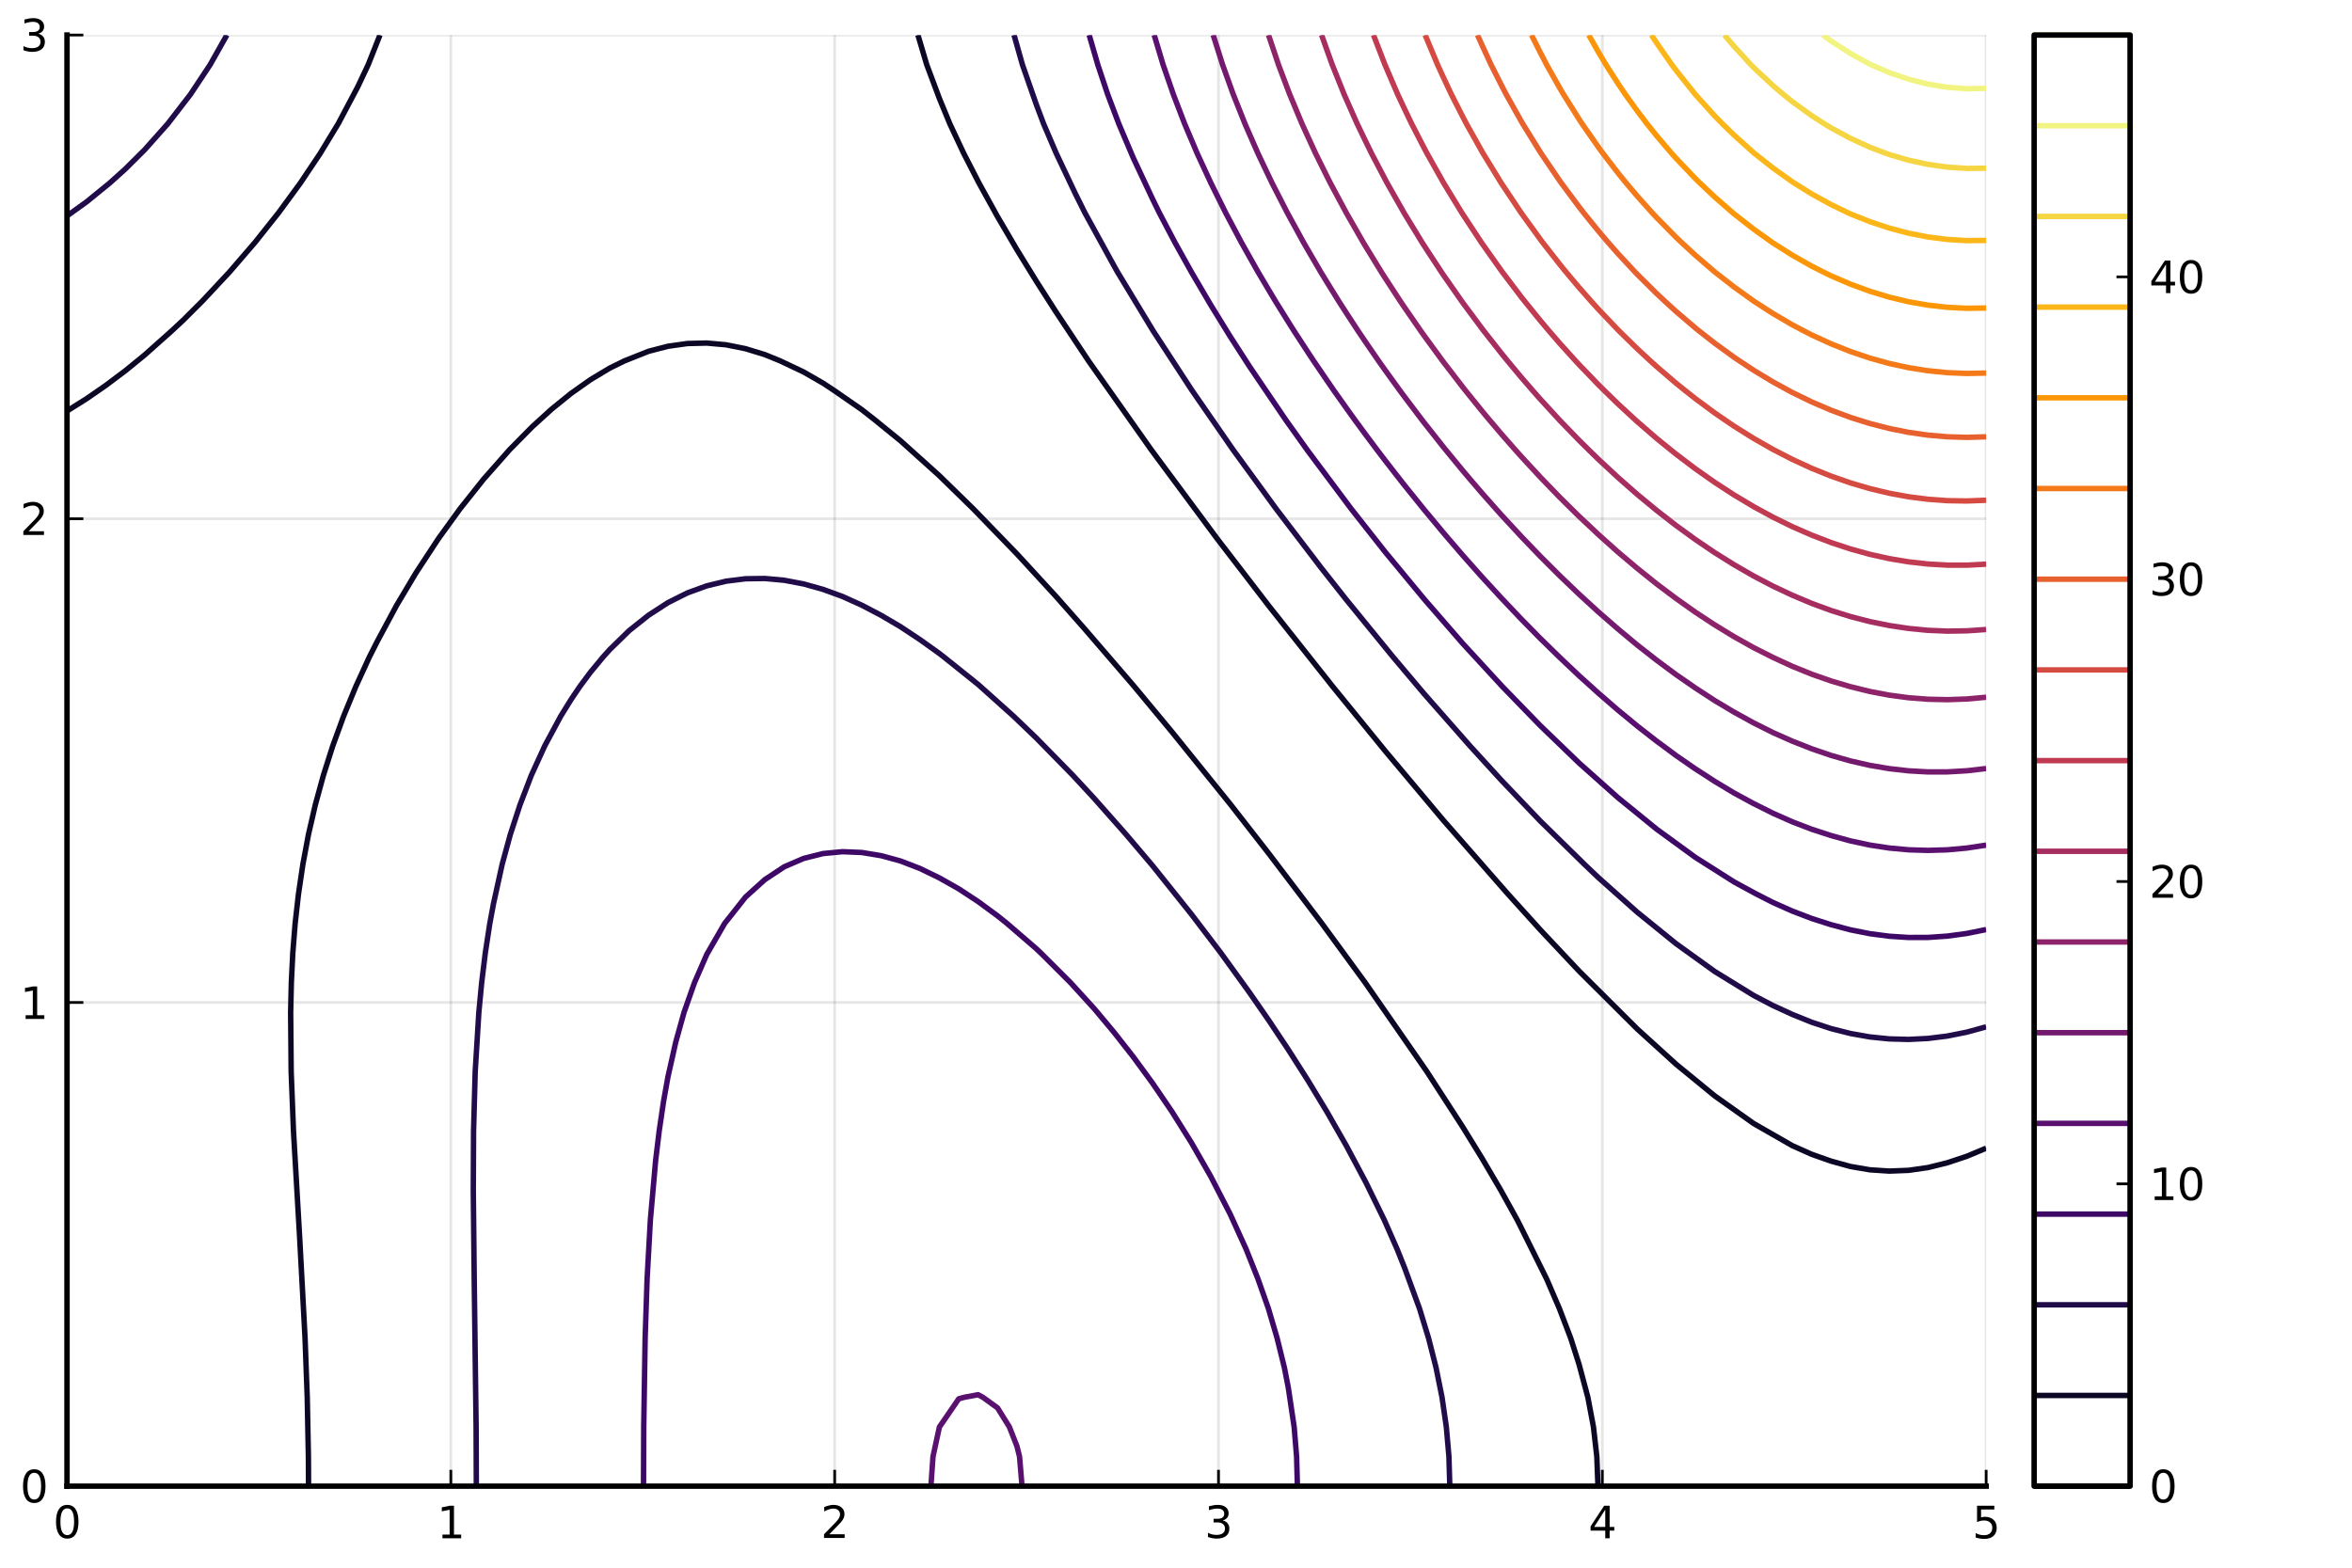 <?xml version="1.0" encoding="utf-8" standalone="no"?>
<!DOCTYPE svg PUBLIC "-//W3C//DTD SVG 1.1//EN"
  "http://www.w3.org/Graphics/SVG/1.1/DTD/svg11.dtd">
<svg xmlns:xlink="http://www.w3.org/1999/xlink" width="432pt" height="288pt" viewBox="0 0 432 288" xmlns="http://www.w3.org/2000/svg" version="1.1">
 <defs>
  <style type="text/css">*{stroke-linejoin: round; stroke-linecap: butt}</style>
 </defs>
 <g id="figure_1">
  <g id="patch_1">
   <path d="M 0 288 
L 432 288 
L 432 0 
L 0 0 
z
" style="fill: #ffffff"/>
  </g>
  <g id="axes_1">
   <g id="patch_2">
    <path d="M 12.308 273.025 
L 364.806 273.025 
L 364.806 6.435 
L 12.308 6.435 
z
" style="fill: #ffffff"/>
   </g>
   <g id="matplotlib.axis_1">
    <g id="xtick_1">
     <g id="line2d_1">
      <path d="M 12.308 273.025 
L 12.308 6.435 
" clip-path="url(#p5e6ce2413f)" style="fill: none; stroke: #000000; stroke-opacity: 0.1; stroke-width: 0.5; stroke-linecap: square"/>
     </g>
     <g id="line2d_2">
      <defs>
       <path id="m84cc653ce3" d="M 0 0 
L 0 -3 
" style="stroke: #000000; stroke-width: 0.5"/>
      </defs>
      <g>
       <use xlink:href="#m84cc653ce3" x="12.308" y="273.025" style="stroke: #000000; stroke-width: 0.5"/>
      </g>
     </g>
     <g id="text_1">
      <!-- $0$ -->
      <g transform="translate(9.748 282.604) scale(0.08 -0.08)">
       <defs>
        <path id="DejaVuSans-30" d="M 2034 4250 
Q 1547 4250 1301 3770 
Q 1056 3291 1056 2328 
Q 1056 1369 1301 889 
Q 1547 409 2034 409 
Q 2525 409 2770 889 
Q 3016 1369 3016 2328 
Q 3016 3291 2770 3770 
Q 2525 4250 2034 4250 
z
M 2034 4750 
Q 2819 4750 3233 4129 
Q 3647 3509 3647 2328 
Q 3647 1150 3233 529 
Q 2819 -91 2034 -91 
Q 1250 -91 836 529 
Q 422 1150 422 2328 
Q 422 3509 836 4129 
Q 1250 4750 2034 4750 
z
" transform="scale(0.016)"/>
       </defs>
       <use xlink:href="#DejaVuSans-30" transform="translate(0 0.781)"/>
      </g>
     </g>
    </g>
    <g id="xtick_2">
     <g id="line2d_3">
      <path d="M 82.808 273.025 
L 82.808 6.435 
" clip-path="url(#p5e6ce2413f)" style="fill: none; stroke: #000000; stroke-opacity: 0.1; stroke-width: 0.5; stroke-linecap: square"/>
     </g>
     <g id="line2d_4">
      <g>
       <use xlink:href="#m84cc653ce3" x="82.808" y="273.025" style="stroke: #000000; stroke-width: 0.5"/>
      </g>
     </g>
     <g id="text_2">
      <!-- $1$ -->
      <g transform="translate(80.248 282.604) scale(0.08 -0.08)">
       <defs>
        <path id="DejaVuSans-31" d="M 794 531 
L 1825 531 
L 1825 4091 
L 703 3866 
L 703 4441 
L 1819 4666 
L 2450 4666 
L 2450 531 
L 3481 531 
L 3481 0 
L 794 0 
L 794 531 
z
" transform="scale(0.016)"/>
       </defs>
       <use xlink:href="#DejaVuSans-31" transform="translate(0 0.094)"/>
      </g>
     </g>
    </g>
    <g id="xtick_3">
     <g id="line2d_5">
      <path d="M 153.308 273.025 
L 153.308 6.435 
" clip-path="url(#p5e6ce2413f)" style="fill: none; stroke: #000000; stroke-opacity: 0.1; stroke-width: 0.5; stroke-linecap: square"/>
     </g>
     <g id="line2d_6">
      <g>
       <use xlink:href="#m84cc653ce3" x="153.308" y="273.025" style="stroke: #000000; stroke-width: 0.5"/>
      </g>
     </g>
     <g id="text_3">
      <!-- $2$ -->
      <g transform="translate(150.748 282.604) scale(0.08 -0.08)">
       <defs>
        <path id="DejaVuSans-32" d="M 1228 531 
L 3431 531 
L 3431 0 
L 469 0 
L 469 531 
Q 828 903 1448 1529 
Q 2069 2156 2228 2338 
Q 2531 2678 2651 2914 
Q 2772 3150 2772 3378 
Q 2772 3750 2511 3984 
Q 2250 4219 1831 4219 
Q 1534 4219 1204 4116 
Q 875 4013 500 3803 
L 500 4441 
Q 881 4594 1212 4672 
Q 1544 4750 1819 4750 
Q 2544 4750 2975 4387 
Q 3406 4025 3406 3419 
Q 3406 3131 3298 2873 
Q 3191 2616 2906 2266 
Q 2828 2175 2409 1742 
Q 1991 1309 1228 531 
z
" transform="scale(0.016)"/>
       </defs>
       <use xlink:href="#DejaVuSans-32" transform="translate(0 0.781)"/>
      </g>
     </g>
    </g>
    <g id="xtick_4">
     <g id="line2d_7">
      <path d="M 223.807 273.025 
L 223.807 6.435 
" clip-path="url(#p5e6ce2413f)" style="fill: none; stroke: #000000; stroke-opacity: 0.1; stroke-width: 0.5; stroke-linecap: square"/>
     </g>
     <g id="line2d_8">
      <g>
       <use xlink:href="#m84cc653ce3" x="223.807" y="273.025" style="stroke: #000000; stroke-width: 0.5"/>
      </g>
     </g>
     <g id="text_4">
      <!-- $3$ -->
      <g transform="translate(221.247 282.604) scale(0.08 -0.08)">
       <defs>
        <path id="DejaVuSans-33" d="M 2597 2516 
Q 3050 2419 3304 2112 
Q 3559 1806 3559 1356 
Q 3559 666 3084 287 
Q 2609 -91 1734 -91 
Q 1441 -91 1130 -33 
Q 819 25 488 141 
L 488 750 
Q 750 597 1062 519 
Q 1375 441 1716 441 
Q 2309 441 2620 675 
Q 2931 909 2931 1356 
Q 2931 1769 2642 2001 
Q 2353 2234 1838 2234 
L 1294 2234 
L 1294 2753 
L 1863 2753 
Q 2328 2753 2575 2939 
Q 2822 3125 2822 3475 
Q 2822 3834 2567 4026 
Q 2313 4219 1838 4219 
Q 1578 4219 1281 4162 
Q 984 4106 628 3988 
L 628 4550 
Q 988 4650 1302 4700 
Q 1616 4750 1894 4750 
Q 2613 4750 3031 4423 
Q 3450 4097 3450 3541 
Q 3450 3153 3228 2886 
Q 3006 2619 2597 2516 
z
" transform="scale(0.016)"/>
       </defs>
       <use xlink:href="#DejaVuSans-33" transform="translate(0 0.781)"/>
      </g>
     </g>
    </g>
    <g id="xtick_5">
     <g id="line2d_9">
      <path d="M 294.307 273.025 
L 294.307 6.435 
" clip-path="url(#p5e6ce2413f)" style="fill: none; stroke: #000000; stroke-opacity: 0.1; stroke-width: 0.5; stroke-linecap: square"/>
     </g>
     <g id="line2d_10">
      <g>
       <use xlink:href="#m84cc653ce3" x="294.307" y="273.025" style="stroke: #000000; stroke-width: 0.5"/>
      </g>
     </g>
     <g id="text_5">
      <!-- $4$ -->
      <g transform="translate(291.747 282.604) scale(0.08 -0.08)">
       <defs>
        <path id="DejaVuSans-34" d="M 2419 4116 
L 825 1625 
L 2419 1625 
L 2419 4116 
z
M 2253 4666 
L 3047 4666 
L 3047 1625 
L 3713 1625 
L 3713 1100 
L 3047 1100 
L 3047 0 
L 2419 0 
L 2419 1100 
L 313 1100 
L 313 1709 
L 2253 4666 
z
" transform="scale(0.016)"/>
       </defs>
       <use xlink:href="#DejaVuSans-34" transform="translate(0 0.094)"/>
      </g>
     </g>
    </g>
    <g id="xtick_6">
     <g id="line2d_11">
      <path d="M 364.806 273.025 
L 364.806 6.435 
" clip-path="url(#p5e6ce2413f)" style="fill: none; stroke: #000000; stroke-opacity: 0.1; stroke-width: 0.5; stroke-linecap: square"/>
     </g>
     <g id="line2d_12">
      <g>
       <use xlink:href="#m84cc653ce3" x="364.806" y="273.025" style="stroke: #000000; stroke-width: 0.5"/>
      </g>
     </g>
     <g id="text_6">
      <!-- $5$ -->
      <g transform="translate(362.246 282.604) scale(0.08 -0.08)">
       <defs>
        <path id="DejaVuSans-35" d="M 691 4666 
L 3169 4666 
L 3169 4134 
L 1269 4134 
L 1269 2991 
Q 1406 3038 1543 3061 
Q 1681 3084 1819 3084 
Q 2600 3084 3056 2656 
Q 3513 2228 3513 1497 
Q 3513 744 3044 326 
Q 2575 -91 1722 -91 
Q 1428 -91 1123 -41 
Q 819 9 494 109 
L 494 744 
Q 775 591 1075 516 
Q 1375 441 1709 441 
Q 2250 441 2565 725 
Q 2881 1009 2881 1497 
Q 2881 1984 2565 2268 
Q 2250 2553 1709 2553 
Q 1456 2553 1204 2497 
Q 953 2441 691 2322 
L 691 4666 
z
" transform="scale(0.016)"/>
       </defs>
       <use xlink:href="#DejaVuSans-35" transform="translate(0 0.094)"/>
      </g>
     </g>
    </g>
   </g>
   <g id="matplotlib.axis_2">
    <g id="ytick_1">
     <g id="line2d_13">
      <path d="M 12.308 273.025 
L 364.806 273.025 
" clip-path="url(#p5e6ce2413f)" style="fill: none; stroke: #000000; stroke-opacity: 0.1; stroke-width: 0.5; stroke-linecap: square"/>
     </g>
     <g id="line2d_14">
      <defs>
       <path id="m37b6e2a9f3" d="M 0 0 
L 3 0 
" style="stroke: #000000; stroke-width: 0.5"/>
      </defs>
      <g>
       <use xlink:href="#m37b6e2a9f3" x="12.308" y="273.025" style="stroke: #000000; stroke-width: 0.5"/>
      </g>
     </g>
     <g id="text_7">
      <!-- $0$ -->
      <g transform="translate(3.688 276.065) scale(0.08 -0.08)">
       <use xlink:href="#DejaVuSans-30" transform="translate(0 0.781)"/>
      </g>
     </g>
    </g>
    <g id="ytick_2">
     <g id="line2d_15">
      <path d="M 12.308 184.162 
L 364.806 184.162 
" clip-path="url(#p5e6ce2413f)" style="fill: none; stroke: #000000; stroke-opacity: 0.1; stroke-width: 0.5; stroke-linecap: square"/>
     </g>
     <g id="line2d_16">
      <g>
       <use xlink:href="#m37b6e2a9f3" x="12.308" y="184.162" style="stroke: #000000; stroke-width: 0.5"/>
      </g>
     </g>
     <g id="text_8">
      <!-- $1$ -->
      <g transform="translate(3.688 187.201) scale(0.08 -0.08)">
       <use xlink:href="#DejaVuSans-31" transform="translate(0 0.094)"/>
      </g>
     </g>
    </g>
    <g id="ytick_3">
     <g id="line2d_17">
      <path d="M 12.308 95.298 
L 364.806 95.298 
" clip-path="url(#p5e6ce2413f)" style="fill: none; stroke: #000000; stroke-opacity: 0.1; stroke-width: 0.5; stroke-linecap: square"/>
     </g>
     <g id="line2d_18">
      <g>
       <use xlink:href="#m37b6e2a9f3" x="12.308" y="95.298" style="stroke: #000000; stroke-width: 0.5"/>
      </g>
     </g>
     <g id="text_9">
      <!-- $2$ -->
      <g transform="translate(3.688 98.338) scale(0.08 -0.08)">
       <use xlink:href="#DejaVuSans-32" transform="translate(0 0.781)"/>
      </g>
     </g>
    </g>
    <g id="ytick_4">
     <g id="line2d_19">
      <path d="M 12.308 6.435 
L 364.806 6.435 
" clip-path="url(#p5e6ce2413f)" style="fill: none; stroke: #000000; stroke-opacity: 0.1; stroke-width: 0.5; stroke-linecap: square"/>
     </g>
     <g id="line2d_20">
      <g>
       <use xlink:href="#m37b6e2a9f3" x="12.308" y="6.435" style="stroke: #000000; stroke-width: 0.5"/>
      </g>
     </g>
     <g id="text_10">
      <!-- $3$ -->
      <g transform="translate(3.688 9.474) scale(0.08 -0.08)">
       <use xlink:href="#DejaVuSans-33" transform="translate(0 0.781)"/>
      </g>
     </g>
    </g>
   </g>
   <g id="QuadContourSet_1">
    <path d="M 12.308 273.025 
L 12.308 273.025 
z
" clip-path="url(#p5e6ce2413f)" style="fill: none; stroke: #000004"/>
    <path d="M 293.502 273.025 
L 293.295 267.585 
L 292.675 262.144 
L 291.65 256.703 
L 290.034 250.658 
L 288.491 245.822 
L 286.413 240.382 
L 284.071 234.941 
L 279.352 225.446 
L 278.649 224.06 
L 275.634 218.619 
L 272.231 212.826 
L 268.67 207.044 
L 262.078 196.857 
L 250.757 180.535 
L 242.799 169.653 
L 233.065 156.829 
L 225.943 147.695 
L 215.262 134.462 
L 208.141 125.883 
L 198.978 115.247 
L 193.898 109.499 
L 186.777 101.752 
L 178.772 93.485 
L 172.535 87.393 
L 165.413 80.984 
L 160.72 77.163 
L 158.292 75.257 
L 153.19 71.722 
L 151.171 70.389 
L 147.611 68.339 
L 143.269 66.282 
L 140.489 65.149 
L 136.929 64.059 
L 133.368 63.344 
L 129.808 63.023 
L 126.247 63.11 
L 122.686 63.613 
L 119.126 64.536 
L 114.734 66.282 
L 112.005 67.62 
L 108.444 69.758 
L 104.884 72.274 
L 101.323 75.159 
L 97.762 78.394 
L 93.61 82.603 
L 88.814 88.044 
L 84.487 93.485 
L 80.547 98.925 
L 76.399 105.244 
L 72.838 111.225 
L 69.278 117.86 
L 67.846 120.688 
L 65.351 126.128 
L 63.111 131.569 
L 61.126 137.01 
L 59.394 142.45 
L 57.906 147.891 
L 56.652 153.332 
L 55.633 158.772 
L 54.827 164.213 
L 54.21 169.653 
L 53.778 175.094 
L 53.51 180.535 
L 53.385 185.975 
L 53.48 196.857 
L 53.903 207.738 
L 55.035 227.255 
L 56.029 245.822 
L 56.432 256.703 
L 56.644 267.585 
L 56.671 273.025 
M 12.308 75.501 
L 15.869 73.269 
L 19.43 70.804 
L 22.99 68.134 
L 26.551 65.229 
L 31.476 60.841 
L 33.672 58.795 
L 37.232 55.241 
L 42.16 49.96 
L 46.849 44.519 
L 51.175 39.078 
L 55.158 33.638 
L 58.804 28.197 
L 62.157 22.668 
L 65.717 15.935 
L 67.633 11.875 
L 69.789 6.435 
M 168.599 6.435 
L 170.214 11.875 
L 172.535 18.07 
L 174.466 22.757 
L 177.02 28.197 
L 179.817 33.638 
L 183.216 39.79 
L 186.777 45.862 
L 190.338 51.647 
L 193.898 57.212 
L 199.923 66.282 
L 211.434 82.603 
L 223.532 98.925 
L 233.065 111.327 
L 244.787 126.128 
L 254.428 137.963 
L 265.11 150.697 
L 276.942 164.213 
L 282.913 170.816 
L 290.034 178.392 
L 300.716 189.029 
L 307.837 195.497 
L 314.958 201.331 
L 322.079 206.388 
L 329.2 210.471 
L 332.761 212.056 
L 336.322 213.311 
L 339.882 214.295 
L 343.443 214.905 
L 347.003 215.141 
L 350.564 215.003 
L 354.124 214.492 
L 357.685 213.608 
L 361.246 212.422 
L 364.806 210.931 
L 364.806 210.931 
" clip-path="url(#p5e6ce2413f)" style="fill: none; stroke: #0b0724"/>
    <path d="M 266.288 273.025 
L 266.129 267.585 
L 265.652 262.144 
L 264.863 256.703 
L 263.768 251.263 
L 262.385 245.822 
L 260.722 240.382 
L 257.989 232.921 
L 256.624 229.5 
L 254.225 224.06 
L 250.868 217.206 
L 247.307 210.522 
L 243.746 204.288 
L 240.186 198.411 
L 236.625 192.826 
L 233.065 187.483 
L 229.504 182.348 
L 224.261 175.094 
L 218.822 167.943 
L 211.701 159.041 
L 206.861 153.332 
L 201.019 146.72 
L 197.07 142.45 
L 190.338 135.576 
L 186.161 131.569 
L 179.656 125.74 
L 173.358 120.688 
L 172.535 120.047 
L 168.974 117.504 
L 165.413 115.143 
L 161.853 113.05 
L 158.292 111.183 
L 154.732 109.573 
L 151.171 108.276 
L 147.611 107.277 
L 144.05 106.602 
L 140.489 106.276 
L 136.929 106.324 
L 133.368 106.768 
L 129.808 107.63 
L 126.247 108.928 
L 122.686 110.712 
L 119.126 113.018 
L 115.565 115.849 
L 112.005 119.327 
L 110.775 120.688 
L 108.444 123.508 
L 106.494 126.128 
L 104.884 128.516 
L 102.993 131.569 
L 100.064 137.01 
L 97.582 142.45 
L 95.499 147.891 
L 93.722 153.332 
L 92.237 158.772 
L 90.641 166.021 
L 89.965 169.653 
L 89.133 175.094 
L 88.469 180.535 
L 87.952 185.975 
L 87.282 196.857 
L 86.983 207.738 
L 86.932 218.619 
L 87.101 234.941 
L 87.449 262.144 
L 87.489 273.025 
M 12.308 39.665 
L 15.869 37.108 
L 20.135 33.638 
L 22.99 31.068 
L 26.551 27.531 
L 30.801 22.757 
L 34.998 17.316 
L 38.603 11.875 
L 41.672 6.435 
M 186.253 6.435 
L 187.79 11.875 
L 190.338 19.182 
L 191.686 22.757 
L 194.017 28.197 
L 197.459 35.463 
L 199.257 39.078 
L 204.58 48.769 
L 205.247 49.96 
L 211.701 60.614 
L 211.84 60.841 
L 218.936 71.722 
L 226.468 82.603 
L 234.397 93.485 
L 242.703 104.366 
L 247.307 110.197 
L 255.862 120.688 
L 261.549 127.426 
L 269.978 137.01 
L 275.792 143.374 
L 282.913 150.834 
L 291.005 158.772 
L 293.595 161.239 
L 300.716 167.577 
L 307.837 173.351 
L 314.958 178.479 
L 322.079 182.859 
L 325.64 184.725 
L 329.2 186.358 
L 332.761 187.796 
L 336.322 188.966 
L 339.882 189.865 
L 343.443 190.496 
L 347.003 190.857 
L 350.564 190.95 
L 354.124 190.774 
L 357.685 190.33 
L 361.246 189.618 
L 364.806 188.639 
L 364.806 188.639 
" clip-path="url(#p5e6ce2413f)" style="fill: none; stroke: #210c4a"/>
    <path d="M 238.301 273.025 
L 238.151 267.585 
L 237.702 262.144 
L 236.625 254.922 
L 235.911 251.263 
L 234.57 245.822 
L 232.969 240.382 
L 231.052 234.941 
L 228.888 229.5 
L 225.943 223.027 
L 222.383 216.122 
L 218.822 209.905 
L 215.262 204.231 
L 211.701 199 
L 208.141 194.14 
L 204.58 189.6 
L 201.019 185.342 
L 196.642 180.535 
L 191.191 175.094 
L 190.338 174.284 
L 184.97 169.653 
L 183.216 168.244 
L 179.656 165.628 
L 176.095 163.289 
L 172.535 161.278 
L 168.974 159.548 
L 165.413 158.177 
L 161.853 157.199 
L 158.292 156.612 
L 154.732 156.464 
L 151.171 156.808 
L 147.611 157.701 
L 144.05 159.236 
L 140.489 161.586 
L 136.929 164.801 
L 133.093 169.653 
L 129.808 175.351 
L 127.554 180.535 
L 125.639 185.975 
L 124.125 191.416 
L 122.686 197.819 
L 121.885 202.297 
L 121.081 207.738 
L 120.424 213.178 
L 119.46 224.06 
L 118.857 234.941 
L 118.497 245.822 
L 118.238 262.144 
L 118.195 273.025 
M 200.056 6.435 
L 201.632 11.875 
L 203.446 17.316 
L 205.502 22.757 
L 208.141 28.979 
L 211.701 36.571 
L 212.928 39.078 
L 215.789 44.519 
L 218.822 49.964 
L 222.383 56.026 
L 225.943 61.798 
L 229.504 67.329 
L 236.175 77.163 
L 240.186 82.786 
L 248.184 93.485 
L 254.428 101.411 
L 261.549 110.019 
L 268.67 118.22 
L 275.944 126.128 
L 282.913 133.309 
L 290.034 140.17 
L 297.155 146.52 
L 304.276 152.317 
L 311.397 157.508 
L 318.519 162.027 
L 322.542 164.213 
L 325.64 165.79 
L 329.2 167.377 
L 332.761 168.736 
L 336.322 169.877 
L 339.882 170.821 
L 343.443 171.528 
L 347.003 171.995 
L 350.564 172.225 
L 354.124 172.216 
L 357.685 171.97 
L 361.246 171.487 
L 364.806 170.767 
L 364.806 170.767 
" clip-path="url(#p5e6ce2413f)" style="fill: none; stroke: #3e0966"/>
    <path d="M 187.719 273.025 
L 187.259 267.585 
L 186.777 265.656 
L 185.396 262.144 
L 183.216 258.636 
L 180.541 256.703 
L 179.656 256.222 
L 177.082 256.703 
L 176.095 256.98 
L 172.557 262.144 
L 172.535 262.202 
L 171.368 267.585 
L 170.986 273.025 
M 211.995 6.435 
L 213.624 11.875 
L 215.262 16.609 
L 215.504 17.316 
L 217.59 22.757 
L 218.822 25.654 
L 219.899 28.197 
L 222.383 33.563 
L 222.417 33.638 
L 225.114 39.078 
L 225.943 40.643 
L 228.001 44.519 
L 229.504 47.191 
L 231.067 49.96 
L 233.065 53.325 
L 234.304 55.4 
L 236.625 59.122 
L 237.706 60.841 
L 240.186 64.641 
L 241.268 66.282 
L 243.746 69.922 
L 244.987 71.722 
L 247.307 74.997 
L 248.864 77.163 
L 250.868 79.887 
L 252.9 82.603 
L 254.428 84.608 
L 257.099 88.044 
L 257.989 89.173 
L 261.466 93.485 
L 261.549 93.587 
L 265.11 97.869 
L 266.012 98.925 
L 268.67 102.017 
L 270.752 104.366 
L 272.231 106.029 
L 275.704 109.807 
L 275.792 109.902 
L 279.352 113.664 
L 280.91 115.247 
L 282.913 117.289 
L 286.393 120.688 
L 286.473 120.767 
L 290.034 124.138 
L 292.245 126.128 
L 293.595 127.355 
L 297.155 130.434 
L 298.541 131.569 
L 300.716 133.374 
L 304.276 136.151 
L 305.448 137.01 
L 307.837 138.788 
L 311.397 141.252 
L 313.268 142.45 
L 314.958 143.554 
L 318.519 145.689 
L 322.079 147.621 
L 322.631 147.891 
L 325.64 149.399 
L 329.2 150.976 
L 332.761 152.342 
L 335.805 153.332 
L 336.322 153.504 
L 339.882 154.484 
L 343.443 155.247 
L 347.003 155.791 
L 350.564 156.118 
L 354.124 156.227 
L 357.685 156.12 
L 361.246 155.796 
L 364.806 155.256 
" clip-path="url(#p5e6ce2413f)" style="fill: none; stroke: #59106e"/>
    <path d="M 222.832 6.435 
L 224.552 11.875 
L 225.943 15.747 
L 226.507 17.316 
L 228.676 22.757 
L 229.504 24.651 
L 231.057 28.197 
L 233.065 32.416 
L 233.649 33.638 
L 236.438 39.078 
L 236.625 39.424 
L 239.414 44.519 
L 240.186 45.854 
L 242.582 49.96 
L 243.746 51.864 
L 245.936 55.4 
L 247.307 57.528 
L 249.473 60.841 
L 250.868 62.901 
L 253.195 66.282 
L 254.428 68.021 
L 257.103 71.722 
L 257.989 72.917 
L 261.203 77.163 
L 261.549 77.611 
L 265.11 82.118 
L 265.503 82.603 
L 268.67 86.454 
L 270.017 88.044 
L 272.231 90.626 
L 274.763 93.485 
L 275.792 94.636 
L 279.352 98.491 
L 279.767 98.925 
L 282.913 102.204 
L 285.076 104.366 
L 286.473 105.761 
L 290.034 109.165 
L 290.734 109.807 
L 293.595 112.431 
L 296.833 115.247 
L 297.155 115.529 
L 300.716 118.493 
L 303.522 120.688 
L 304.276 121.282 
L 307.837 123.928 
L 311.023 126.128 
L 311.397 126.39 
L 314.958 128.71 
L 318.519 130.834 
L 319.864 131.569 
L 322.079 132.796 
L 325.64 134.578 
L 329.2 136.161 
L 331.377 137.01 
L 332.761 137.56 
L 336.322 138.778 
L 339.882 139.792 
L 343.443 140.602 
L 347.003 141.208 
L 350.564 141.61 
L 354.124 141.808 
L 357.685 141.803 
L 361.246 141.596 
L 364.806 141.185 
" clip-path="url(#p5e6ce2413f)" style="fill: none; stroke: #741a6e"/>
    <path d="M 232.995 6.435 
L 233.065 6.642 
L 234.818 11.875 
L 236.625 16.651 
L 236.878 17.316 
L 239.151 22.757 
L 240.186 25.026 
L 241.644 28.197 
L 243.746 32.434 
L 244.35 33.638 
L 247.266 39.078 
L 247.307 39.151 
L 250.385 44.519 
L 250.868 45.32 
L 253.711 49.96 
L 254.428 51.08 
L 257.245 55.4 
L 257.989 56.498 
L 260.991 60.841 
L 261.549 61.623 
L 264.953 66.282 
L 265.11 66.49 
L 268.67 71.121 
L 269.145 71.722 
L 272.231 75.541 
L 273.583 77.163 
L 275.792 79.765 
L 278.285 82.603 
L 279.352 83.802 
L 282.913 87.658 
L 283.283 88.044 
L 286.473 91.345 
L 288.635 93.485 
L 290.034 94.86 
L 293.595 98.207 
L 294.396 98.925 
L 297.155 101.395 
L 300.671 104.366 
L 300.716 104.404 
L 304.276 107.265 
L 307.66 109.807 
L 307.837 109.94 
L 311.397 112.466 
L 314.958 114.801 
L 315.692 115.247 
L 318.519 116.978 
L 322.079 118.97 
L 325.478 120.688 
L 325.64 120.771 
L 329.2 122.411 
L 332.761 123.854 
L 336.322 125.102 
L 339.796 126.128 
L 339.882 126.154 
L 343.443 127.03 
L 347.003 127.705 
L 350.564 128.181 
L 354.124 128.457 
L 357.685 128.534 
L 361.246 128.412 
L 364.806 128.091 
" clip-path="url(#p5e6ce2413f)" style="fill: none; stroke: #8d2369"/>
    <path d="M 242.741 6.435 
L 243.746 9.25 
L 244.693 11.875 
L 246.876 17.316 
L 247.307 18.299 
L 249.285 22.757 
L 250.868 26.04 
L 251.922 28.197 
L 254.428 32.97 
L 254.785 33.638 
L 257.872 39.078 
L 257.989 39.274 
L 261.187 44.519 
L 261.549 45.086 
L 264.736 49.96 
L 265.11 50.51 
L 268.524 55.4 
L 268.67 55.603 
L 272.231 60.401 
L 272.567 60.841 
L 275.792 64.94 
L 276.883 66.282 
L 279.352 69.245 
L 281.494 71.722 
L 282.913 73.332 
L 286.428 77.163 
L 286.473 77.211 
L 290.034 80.893 
L 291.767 82.603 
L 293.595 84.386 
L 297.155 87.691 
L 297.555 88.044 
L 300.716 90.819 
L 303.941 93.485 
L 304.276 93.761 
L 307.837 96.532 
L 311.136 98.925 
L 311.397 99.115 
L 314.958 101.531 
L 318.519 103.756 
L 319.58 104.366 
L 322.079 105.808 
L 325.64 107.675 
L 329.2 109.349 
L 330.292 109.807 
L 332.761 110.847 
L 336.322 112.157 
L 339.882 113.271 
L 343.443 114.192 
L 347.003 114.917 
L 349.207 115.247 
L 350.564 115.452 
L 354.124 115.796 
L 357.685 115.942 
L 361.246 115.891 
L 364.806 115.644 
" clip-path="url(#p5e6ce2413f)" style="fill: none; stroke: #a62d60"/>
    <path d="M 252.277 6.435 
L 254.374 11.875 
L 254.428 12.004 
L 256.71 17.316 
L 257.989 20.04 
L 259.289 22.757 
L 261.549 27.137 
L 262.109 28.197 
L 265.11 33.526 
L 265.174 33.638 
L 268.493 39.078 
L 268.67 39.355 
L 272.073 44.519 
L 272.231 44.749 
L 275.792 49.774 
L 275.927 49.96 
L 279.352 54.475 
L 280.08 55.4 
L 282.913 58.894 
L 284.554 60.841 
L 286.473 63.059 
L 289.383 66.282 
L 290.034 66.986 
L 293.595 70.685 
L 294.641 71.722 
L 297.155 74.172 
L 300.396 77.163 
L 300.716 77.454 
L 304.276 80.535 
L 306.82 82.603 
L 307.837 83.422 
L 311.397 86.117 
L 314.134 88.044 
L 314.958 88.621 
L 318.519 90.938 
L 322.079 93.062 
L 322.854 93.485 
L 325.64 95.002 
L 329.2 96.752 
L 332.761 98.306 
L 334.373 98.925 
L 336.322 99.675 
L 339.882 100.853 
L 343.443 101.836 
L 347.003 102.624 
L 350.564 103.217 
L 354.124 103.615 
L 357.685 103.819 
L 361.246 103.828 
L 364.806 103.642 
" clip-path="url(#p5e6ce2413f)" style="fill: none; stroke: #c03a51"/>
    <path d="M 261.766 6.435 
L 264.037 11.875 
L 265.11 14.216 
L 266.565 17.316 
L 268.67 21.45 
L 269.353 22.757 
L 272.231 27.888 
L 272.41 28.197 
L 275.746 33.638 
L 275.792 33.708 
L 279.352 39.042 
L 279.377 39.078 
L 282.913 43.968 
L 283.327 44.519 
L 286.473 48.547 
L 287.623 49.96 
L 290.034 52.823 
L 292.303 55.4 
L 293.595 56.826 
L 297.155 60.572 
L 297.423 60.841 
L 300.716 64.068 
L 303.107 66.282 
L 304.276 67.343 
L 307.837 70.395 
L 309.487 71.722 
L 311.397 73.236 
L 314.958 75.87 
L 316.842 77.163 
L 318.519 78.301 
L 322.079 80.53 
L 325.64 82.561 
L 325.722 82.603 
L 329.2 84.395 
L 332.761 86.032 
L 336.322 87.47 
L 337.961 88.044 
L 339.882 88.714 
L 343.443 89.762 
L 347.003 90.612 
L 350.564 91.264 
L 354.124 91.719 
L 357.685 91.976 
L 361.246 92.035 
L 364.806 91.897 
" clip-path="url(#p5e6ce2413f)" style="fill: none; stroke: #d54a41"/>
    <path d="M 271.376 6.435 
L 272.231 8.339 
L 273.863 11.875 
L 275.792 15.7 
L 276.631 17.316 
L 279.352 22.168 
L 279.694 22.757 
L 282.913 27.955 
L 283.068 28.197 
L 286.473 33.205 
L 286.779 33.638 
L 290.034 38.016 
L 290.859 39.078 
L 293.595 42.455 
L 295.348 44.519 
L 297.155 46.569 
L 300.301 49.96 
L 300.716 50.393 
L 304.276 53.926 
L 305.852 55.4 
L 307.837 57.21 
L 311.397 60.254 
L 312.13 60.841 
L 314.958 63.058 
L 318.519 65.645 
L 319.466 66.282 
L 322.079 68.008 
L 325.64 70.16 
L 328.496 71.722 
L 329.2 72.103 
L 332.761 73.834 
L 336.322 75.361 
L 339.882 76.684 
L 341.4 77.163 
L 343.443 77.802 
L 347.003 78.717 
L 350.564 79.428 
L 354.124 79.937 
L 357.685 80.243 
L 361.246 80.347 
L 364.806 80.247 
" clip-path="url(#p5e6ce2413f)" style="fill: none; stroke: #e8602d"/>
    <path d="M 281.303 6.435 
L 282.913 9.651 
L 284.067 11.875 
L 286.473 16.149 
L 287.156 17.316 
L 290.034 21.896 
L 290.598 22.757 
L 293.595 27.055 
L 294.428 28.197 
L 297.155 31.739 
L 298.692 33.638 
L 300.716 36.025 
L 303.449 39.078 
L 304.276 39.967 
L 307.837 43.579 
L 308.822 44.519 
L 311.397 46.895 
L 314.958 49.957 
L 314.961 49.96 
L 318.519 52.736 
L 322.079 55.292 
L 322.243 55.4 
L 325.64 57.593 
L 329.2 59.674 
L 331.421 60.841 
L 332.761 61.532 
L 336.322 63.162 
L 339.882 64.579 
L 343.443 65.785 
L 345.22 66.282 
L 347.003 66.773 
L 350.564 67.547 
L 354.124 68.11 
L 357.685 68.463 
L 361.246 68.605 
L 364.806 68.536 
" clip-path="url(#p5e6ce2413f)" style="fill: none; stroke: #f47918"/>
    <path d="M 291.81 6.435 
L 293.595 9.578 
L 294.959 11.875 
L 297.155 15.3 
L 298.513 17.316 
L 300.716 20.376 
L 302.523 22.757 
L 304.276 24.937 
L 307.055 28.197 
L 307.837 29.07 
L 311.397 32.809 
L 312.24 33.638 
L 314.958 36.199 
L 318.252 39.078 
L 318.519 39.303 
L 322.079 42.085 
L 325.486 44.519 
L 325.64 44.626 
L 329.2 46.877 
L 332.761 48.896 
L 334.871 49.96 
L 336.322 50.672 
L 339.882 52.201 
L 343.443 53.506 
L 347.003 54.585 
L 350.397 55.4 
L 350.564 55.44 
L 354.124 56.059 
L 357.685 56.457 
L 361.246 56.633 
L 364.806 56.586 
" clip-path="url(#p5e6ce2413f)" style="fill: none; stroke: #fb9606"/>
    <path d="M 303.324 6.435 
L 304.276 7.88 
L 307.063 11.875 
L 307.837 12.907 
L 311.354 17.316 
L 311.397 17.367 
L 314.958 21.3 
L 316.376 22.757 
L 318.519 24.841 
L 322.079 28.038 
L 322.271 28.197 
L 325.64 30.856 
L 329.2 33.405 
L 329.56 33.638 
L 332.761 35.627 
L 336.322 37.59 
L 339.411 39.078 
L 339.882 39.298 
L 343.443 40.721 
L 347.003 41.902 
L 350.564 42.841 
L 354.124 43.538 
L 357.685 43.991 
L 361.246 44.201 
L 364.806 44.166 
" clip-path="url(#p5e6ce2413f)" style="fill: none; stroke: #fbb61a"/>
    <path d="M 316.739 6.435 
L 318.519 8.535 
L 321.582 11.875 
L 322.079 12.382 
L 325.64 15.719 
L 327.515 17.316 
L 329.2 18.671 
L 332.761 21.25 
L 335.103 22.757 
L 336.322 23.502 
L 339.882 25.411 
L 343.443 27.044 
L 346.469 28.197 
L 347.003 28.392 
L 350.564 29.43 
L 354.124 30.201 
L 357.685 30.704 
L 361.246 30.938 
L 364.806 30.901 
" clip-path="url(#p5e6ce2413f)" style="fill: none; stroke: #f6d543"/>
    <path d="M 334.83 6.435 
L 336.322 7.535 
L 339.882 9.833 
L 343.443 11.797 
L 343.614 11.875 
L 347.003 13.335 
L 350.564 14.553 
L 354.124 15.454 
L 357.685 16.037 
L 361.246 16.299 
L 364.806 16.236 
" clip-path="url(#p5e6ce2413f)" style="fill: none; stroke: #f2f482"/>
    <path clip-path="url(#p5e6ce2413f)" style="fill: none; stroke: #fcffa4"/>
   </g>
   <g id="patch_3">
    <path d="M 12.308 273.025 
L 12.308 6.435 
" style="fill: none; stroke: #000000; stroke-linejoin: miter; stroke-linecap: square"/>
   </g>
   <g id="patch_4">
    <path d="M 12.308 273.025 
L 364.806 273.025 
" style="fill: none; stroke: #000000; stroke-linejoin: miter; stroke-linecap: square"/>
   </g>
  </g>
  <g id="axes_2">
   <g id="patch_5">
    <path d="M 373.619 273.025 
L 391.244 273.025 
L 391.244 6.435 
L 373.619 6.435 
z
" style="fill: #ffffff"/>
   </g>
   <g id="matplotlib.axis_3"/>
   <g id="matplotlib.axis_4">
    <g id="ytick_5">
     <g id="line2d_21">
      <defs>
       <path id="ma8c5c246be" d="M 0 0 
L -2.5 0 
" style="stroke: #000000; stroke-width: 0.5"/>
      </defs>
      <g>
       <use xlink:href="#ma8c5c246be" x="391.244" y="273.025" style="stroke: #000000; stroke-width: 0.5"/>
      </g>
     </g>
     <g id="text_11">
      <!-- $0$ -->
      <g transform="translate(394.744 276.065) scale(0.08 -0.08)">
       <use xlink:href="#DejaVuSans-30" transform="translate(0 0.781)"/>
      </g>
     </g>
    </g>
    <g id="ytick_6">
     <g id="line2d_22">
      <g>
       <use xlink:href="#ma8c5c246be" x="391.244" y="217.486" style="stroke: #000000; stroke-width: 0.5"/>
      </g>
     </g>
     <g id="text_12">
      <!-- $10$ -->
      <g transform="translate(394.744 220.525) scale(0.08 -0.08)">
       <use xlink:href="#DejaVuSans-31" transform="translate(0 0.781)"/>
       <use xlink:href="#DejaVuSans-30" transform="translate(63.623 0.781)"/>
      </g>
     </g>
    </g>
    <g id="ytick_7">
     <g id="line2d_23">
      <g>
       <use xlink:href="#ma8c5c246be" x="391.244" y="161.946" style="stroke: #000000; stroke-width: 0.5"/>
      </g>
     </g>
     <g id="text_13">
      <!-- $20$ -->
      <g transform="translate(394.744 164.985) scale(0.08 -0.08)">
       <use xlink:href="#DejaVuSans-32" transform="translate(0 0.781)"/>
       <use xlink:href="#DejaVuSans-30" transform="translate(63.623 0.781)"/>
      </g>
     </g>
    </g>
    <g id="ytick_8">
     <g id="line2d_24">
      <g>
       <use xlink:href="#ma8c5c246be" x="391.244" y="106.406" style="stroke: #000000; stroke-width: 0.5"/>
      </g>
     </g>
     <g id="text_14">
      <!-- $30$ -->
      <g transform="translate(394.744 109.446) scale(0.08 -0.08)">
       <use xlink:href="#DejaVuSans-33" transform="translate(0 0.781)"/>
       <use xlink:href="#DejaVuSans-30" transform="translate(63.623 0.781)"/>
      </g>
     </g>
    </g>
    <g id="ytick_9">
     <g id="line2d_25">
      <g>
       <use xlink:href="#ma8c5c246be" x="391.244" y="50.866" style="stroke: #000000; stroke-width: 0.5"/>
      </g>
     </g>
     <g id="text_15">
      <!-- $40$ -->
      <g transform="translate(394.744 53.906) scale(0.08 -0.08)">
       <use xlink:href="#DejaVuSans-34" transform="translate(0 0.781)"/>
       <use xlink:href="#DejaVuSans-30" transform="translate(63.623 0.781)"/>
      </g>
     </g>
    </g>
   </g>
   <g id="LineCollection_1"/>
   <g id="LineCollection_2">
    <path d="M 373.619 273.025 
L 391.244 273.025 
" clip-path="url(#pcbbef49a4e)" style="fill: none; stroke: #000004"/>
    <path d="M 373.619 256.363 
L 391.244 256.363 
" clip-path="url(#pcbbef49a4e)" style="fill: none; stroke: #0b0724"/>
    <path d="M 373.619 239.702 
L 391.244 239.702 
" clip-path="url(#pcbbef49a4e)" style="fill: none; stroke: #210c4a"/>
    <path d="M 373.619 223.04 
L 391.244 223.04 
" clip-path="url(#pcbbef49a4e)" style="fill: none; stroke: #3e0966"/>
    <path d="M 373.619 206.378 
L 391.244 206.378 
" clip-path="url(#pcbbef49a4e)" style="fill: none; stroke: #59106e"/>
    <path d="M 373.619 189.716 
L 391.244 189.716 
" clip-path="url(#pcbbef49a4e)" style="fill: none; stroke: #741a6e"/>
    <path d="M 373.619 173.054 
L 391.244 173.054 
" clip-path="url(#pcbbef49a4e)" style="fill: none; stroke: #8d2369"/>
    <path d="M 373.619 156.392 
L 391.244 156.392 
" clip-path="url(#pcbbef49a4e)" style="fill: none; stroke: #a62d60"/>
    <path d="M 373.619 139.73 
L 391.244 139.73 
" clip-path="url(#pcbbef49a4e)" style="fill: none; stroke: #c03a51"/>
    <path d="M 373.619 123.068 
L 391.244 123.068 
" clip-path="url(#pcbbef49a4e)" style="fill: none; stroke: #d54a41"/>
    <path d="M 373.619 106.406 
L 391.244 106.406 
" clip-path="url(#pcbbef49a4e)" style="fill: none; stroke: #e8602d"/>
    <path d="M 373.619 89.744 
L 391.244 89.744 
" clip-path="url(#pcbbef49a4e)" style="fill: none; stroke: #f47918"/>
    <path d="M 373.619 73.082 
L 391.244 73.082 
" clip-path="url(#pcbbef49a4e)" style="fill: none; stroke: #fb9606"/>
    <path d="M 373.619 56.42 
L 391.244 56.42 
" clip-path="url(#pcbbef49a4e)" style="fill: none; stroke: #fbb61a"/>
    <path d="M 373.619 39.758 
L 391.244 39.758 
" clip-path="url(#pcbbef49a4e)" style="fill: none; stroke: #f6d543"/>
    <path d="M 373.619 23.097 
L 391.244 23.097 
" clip-path="url(#pcbbef49a4e)" style="fill: none; stroke: #f2f482"/>
    <path d="M 373.619 6.435 
L 391.244 6.435 
" clip-path="url(#pcbbef49a4e)" style="fill: none; stroke: #fcffa4"/>
   </g>
   <g id="patch_6">
    <path d="M 373.619 273.025 
L 382.431 273.025 
L 391.244 273.025 
L 391.244 6.435 
L 382.431 6.435 
L 373.619 6.435 
L 373.619 273.025 
z
" style="fill: none; stroke: #000000; stroke-linejoin: miter; stroke-linecap: square"/>
   </g>
  </g>
 </g>
 <defs>
  <clipPath id="p5e6ce2413f">
   <rect x="12.308" y="6.435" width="352.498" height="266.591"/>
  </clipPath>
  <clipPath id="pcbbef49a4e">
   <path d="M 373.619 274.228 
L 391.244 274.228 
L 391.244 5.232 
L 373.619 5.232 
z
"/>
  </clipPath>
 </defs>
</svg>